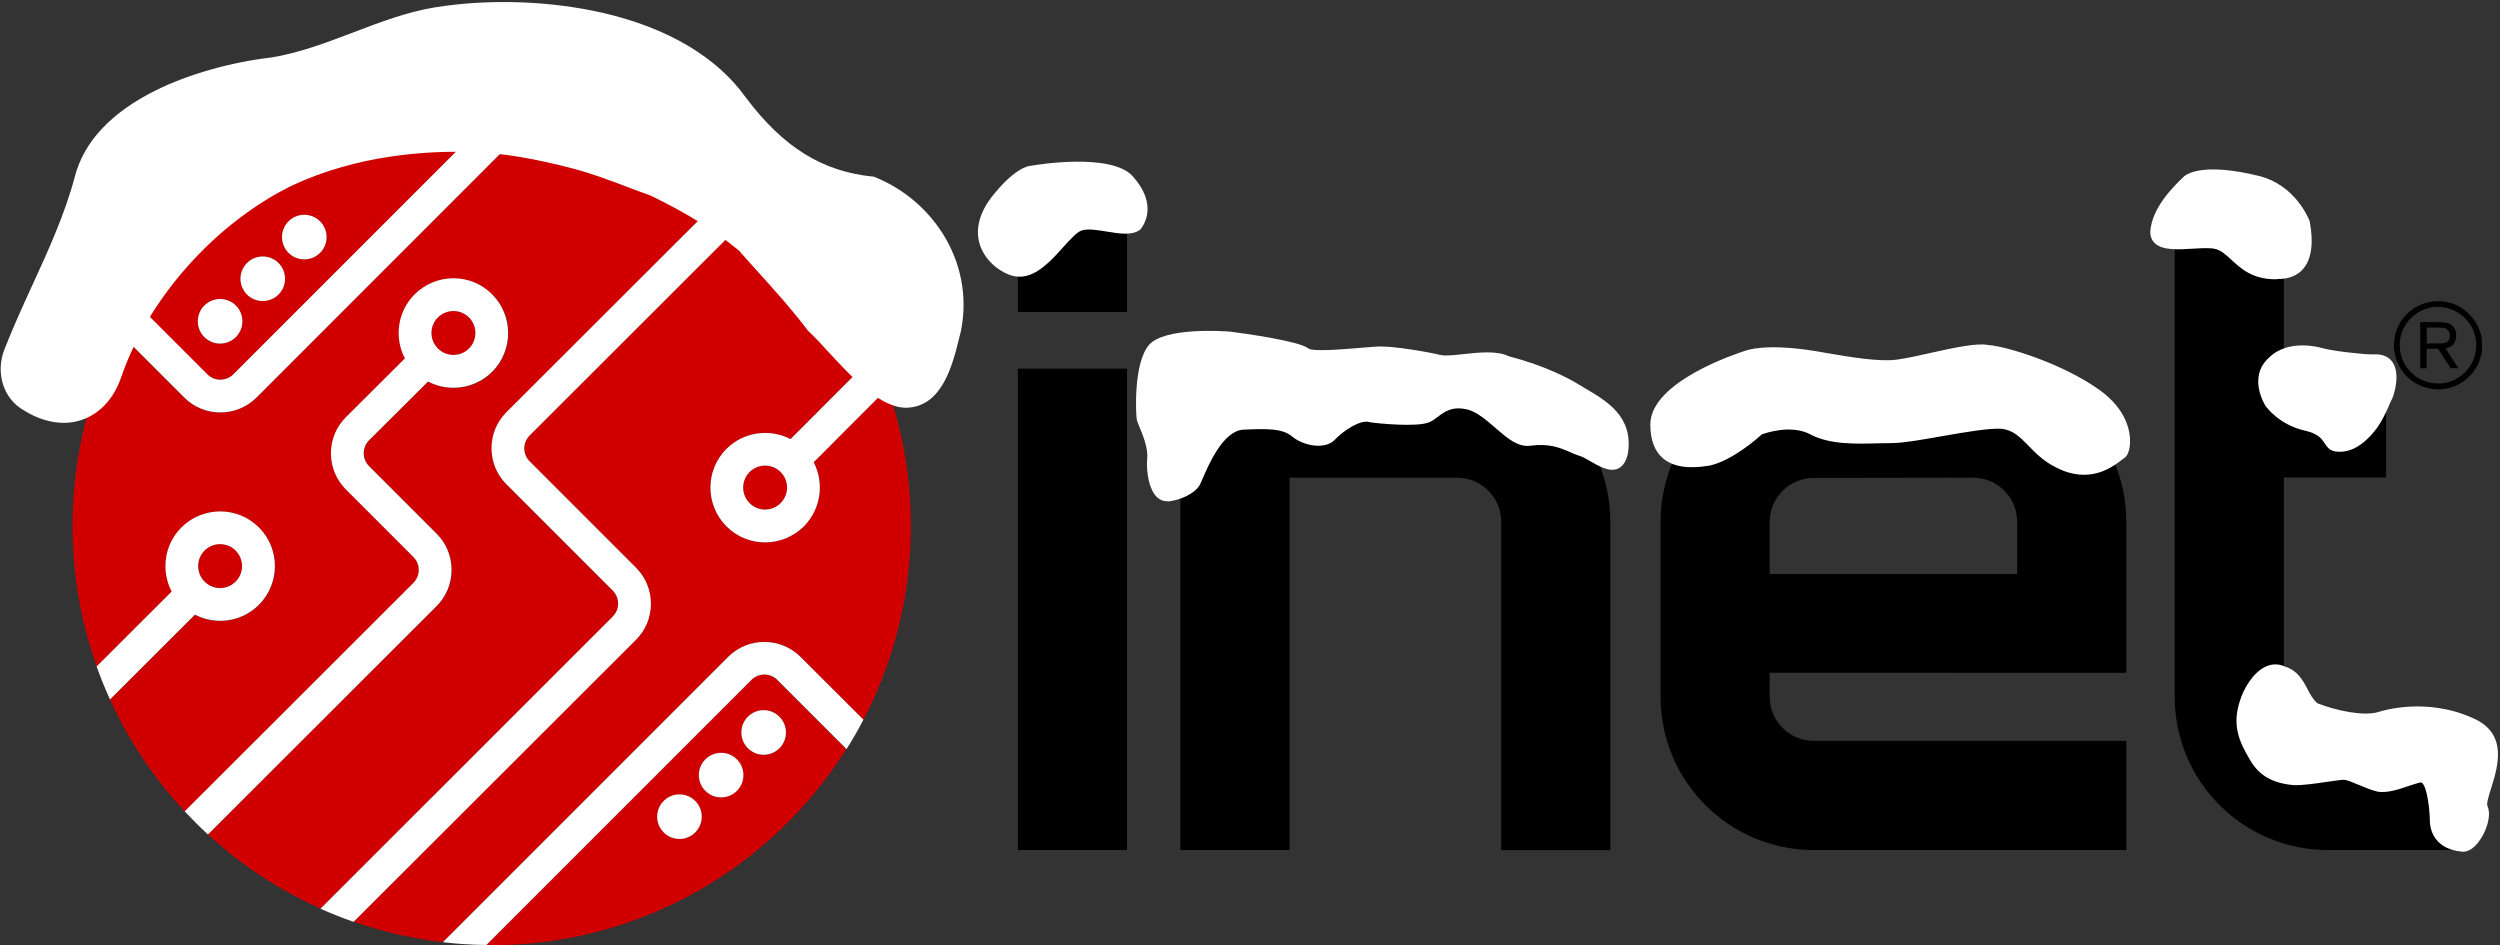 <?xml version="1.0" encoding="utf-8"?>
<!-- Generator: Adobe Illustrator 25.4.1, SVG Export Plug-In . SVG Version: 6.00 Build 0)  -->
<svg version="1.1" id="Layer_1" xmlns="http://www.w3.org/2000/svg" xmlns:xlink="http://www.w3.org/1999/xlink" x="0px" y="0px"
	 viewBox="0 0 2075.2 784.5" style="enable-background:new 0 0 2075.2 784.5;" xml:space="preserve">
<rect x="0" y="0" width="2075.2" height="784.5" fill="#333333" stroke="none"/>
<style type="text/css">
	.st0{fill:#D10000;}
	.st1{fill:#FFFFFF;}
</style>
<g>
	<g>
		<g>
			<rect x="844.9" y="168.4" width="90.6" height="90.6"/>
			<rect x="844.9" y="306" width="90.6" height="399.6"/>
			<path d="M1209.5,305.8H979.8v399.8h90.6V396.5h139.1l0,0c20.2,0,36.6,16.4,36.6,36.6l0,0v272.6h90.6V433
				C1336.7,362.8,1279.8,305.8,1209.5,305.8z"/>
			<path d="M1932.4,615c-20.2,0-36.6-16.4-36.6-36.6l0,0v-182h84.9v-90.6h-84.9V168.4h-90.6v410c0,70.3,57,127.2,127.2,127.2h109.5
				V615H1932.4z"/>
			<path d="M1765,558.5V433l0,0c0-70.3-57-127.2-127.2-127.2l-132.2,0.2c-70.3,0-127.2,57-127.2,127.2l0,0v145.2
				c0,70.3,57,127.2,127.2,127.2H1765V615h-259.4c-20.2,0-36.6-16.4-36.6-36.6v-20L1765,558.5L1765,558.5z M1469,433.3
				c0-20.2,16.4-36.6,36.6-36.6l132.2-0.2c20.2,0,36.6,16.4,36.6,36.6v43.4H1469V433.3z"/>
			<g>
				<path d="M2033.4,251.3c-14.4-4.2-31,1.8-39.5,14.1c-9.3,12.7-8.9,31.5,1.1,43.8c9,11.8,25.6,17,39.8,12.3
					c13.8-4.1,24.2-17,25.5-31.3v-7.4C2058.7,268.2,2047.7,254.9,2033.4,251.3z M2040.9,313.3c-12.3,8.3-30.1,6.1-40.1-4.8
					c-10.2-10.2-11.8-27.7-3.5-39.6c4.4-6.6,11.3-11.4,18.9-13.3c14.9-3.9,31.6,4.9,37,19.2C2059,288.5,2053.4,305.5,2040.9,313.3z"
					/>
				<path d="M2036.9,285.3c4-5.6,1.9-15.4-5.3-17.2c-7.4-1.3-15.1-0.5-22.6-0.7c0,12.8,0,25.6,0,38.3c1.8,0,3.5,0,5.3,0
					c0-5.4,0-10.8,0-16.2c3.2,0,6.3,0,9.5,0c3.5,5.4,6.9,10.8,10.4,16.2c2.1,0,4.2,0,6.4-0.1c-3.6-5.4-7-10.9-10.6-16.4
					C2032.6,288.6,2035.3,287.6,2036.9,285.3z M2014.4,285.1c0-4.4,0-8.8,0-13.2c4.7,0.2,9.5-0.4,14.3,0.3c4.6,0.8,6.4,6.9,3.8,10.4
					c-1.4,2-4.1,2.5-6.3,2.5C2022.2,285.1,2018.3,285,2014.4,285.1z"/>
			</g>
		</g>
	</g>
	<g id="ICON">
		<circle class="st0" cx="376.4" cy="276.4" r="18.3"/>
		<path class="st0" d="M193.6,310.8l222-222c-2.5-0.1-5-0.1-7.6-0.1c-124.3,0-233.4,65.2-294.9,163.3l58.8,58.8
			C178,316.7,187.7,316.7,193.6,310.8z M169.7,279.8c-7.2-7.2-7.2-18.9,0-26.1s18.9-7.2,26.1,0c7.2,7.2,7.2,18.9,0,26.1
			S176.9,287,169.7,279.8z M205.1,244.4c-7.2-7.2-7.2-18.9,0-26.1c7.2-7.2,18.9-7.2,26.1,0c7.2,7.2,7.2,18.9,0,26.1
			C224,251.6,212.3,251.6,205.1,244.4z M239.6,209.9c-7.2-7.2-7.2-18.9,0-26.1s18.9-7.2,26.1,0s7.2,18.9,0,26.1
			S246.8,217.1,239.6,209.9z"/>
		<circle class="st0" cx="182.8" cy="469.9" r="18.3"/>
		<circle class="st0" cx="635.1" cy="404.7" r="18.3"/>
		<path class="st0" d="M623.6,564.5l-220,220c1.5,0,3,0.1,4.4,0.1c124.1,0,232.9-64.9,294.5-162.7l-57.4-57.4
			C639.3,558.5,629.6,558.5,623.6,564.5z M647,595c7.2,7.2,7.2,18.9,0,26.1c-7.2,7.2-18.9,7.2-26.1,0s-7.2-18.9,0-26.1
			C628.1,587.8,639.8,587.8,647,595z M611.6,630.3c7.2,7.2,7.2,18.9,0,26.1s-18.9,7.2-26.1,0s-7.2-18.9,0-26.1
			S604.4,623.1,611.6,630.3z M577.1,664.9c7.2,7.2,7.2,18.9,0,26.1c-7.2,7.2-18.9,7.2-26.1,0s-7.2-18.9,0-26.1
			C558.2,657.7,569.9,657.7,577.1,664.9z"/>
		<path class="st0" d="M513.1,501.2c0-4.1-1.6-7.9-4.5-10.8l-88.2-88.2c-8-8-12.4-18.7-12.4-30c0-11.4,4.4-22,12.5-30L609.7,153
			C564,120.4,510,98.6,451.5,91.3L212.9,330c-16.6,16.6-43.5,16.6-60.1,0l-53.6-53.6c-24.9,48-39,102.4-39,160.2
			c0,40.9,7.1,80.2,20.1,116.7l62.3-62.2c-9-17.1-6.3-38.9,8.1-53.2c17.7-17.7,46.5-17.7,64.3,0s17.7,46.5,0,64.3
			c-14.4,14.4-36,17.1-53.1,8.2l-70.5,70.4c15.6,34.3,36.7,65.6,62,92.8L343.3,484c2.9-2.9,4.5-6.7,4.5-10.8c0-4.1-1.6-7.9-4.5-10.8
			l-56-56c-8-8-12.4-18.7-12.4-30.1s4.4-22,12.5-30l48.9-48.7c-8.9-17.1-6.2-38.8,8.1-53.2c17.7-17.7,46.5-17.7,64.3,0
			s17.7,46.5,0,64.3c-14.4,14.4-36.1,17.1-53.2,8.1l-48.9,48.7c-2.9,2.9-4.5,6.7-4.5,10.8c0,4.1,1.6,7.9,4.5,10.8l56,56
			c8,8,12.4,18.7,12.4,30c0,11.4-4.4,22-12.5,30L172.6,692.6c27.4,25.3,59,46.2,93.5,61.6L508.6,512
			C511.5,509.1,513.1,505.3,513.1,501.2z"/>
		<path class="st0" d="M664.5,545.3l52.2,52.2c25.1-48.1,39.4-102.8,39.4-160.9c0-40.1-6.8-78.6-19.3-114.4l-61.4,61.5
			c9,17.1,6.2,38.8-8.1,53.2c-17.7,17.7-46.5,17.7-64.3,0s-17.7-46.5,0-64.3c14.4-14.4,36-17.1,53.2-8.1l69.7-69.8
			c-21.7-48.5-54.2-91.2-94.5-124.9L439.7,361.3c-2.9,2.9-4.5,6.7-4.5,10.8c0,4.1,1.6,7.9,4.5,10.8l88.2,88.2c8,8,12.4,18.7,12.4,30
			c0,11.4-4.4,22-12.5,30l-234.3,234c23.6,8.2,48.4,14,74,17l236.9-236.9C621,528.7,647.9,528.7,664.5,545.3z"/>
		<circle class="st1" cx="633.9" cy="608" r="18.5"/>
		<circle class="st1" cx="598.6" cy="643.4" r="18.5"/>
		<circle class="st1" cx="564" cy="677.9" r="18.5"/>
		<path class="st1" d="M540.3,501.2c0-11.4-4.4-22-12.4-30L439.7,383c-2.9-2.9-4.5-6.7-4.5-10.8c0-4.1,1.6-7.9,4.5-10.8l191.7-191.5
			c-7-5.9-14.2-11.5-21.7-16.8L420.5,342c-8,8-12.5,18.7-12.5,30c0,11.4,4.4,22,12.4,30l88.2,88.2c2.9,2.9,4.5,6.7,4.5,10.8
			c0,4.1-1.6,7.9-4.5,10.8L266,754.3c9,4,18.2,7.7,27.5,10.9l234.3-234C535.9,523.2,540.3,512.5,540.3,501.2z"/>
		<path class="st1" d="M675.4,383.7l61.4-61.5c-3.3-9.4-6.9-18.5-10.9-27.5l-69.7,69.8c-17.1-8.9-38.8-6.2-53.2,8.1
			c-17.7,17.7-17.7,46.5,0,64.3s46.5,17.7,64.3,0C681.6,422.5,684.3,400.8,675.4,383.7z M622.2,417.6c-7.1-7.1-7.1-18.7,0-25.8
			c7.1-7.1,18.7-7.1,25.8,0s7.1,18.7,0,25.8C640.9,424.8,629.3,424.8,622.2,417.6z"/>
		<path class="st1" d="M374.8,473c0-11.4-4.4-22-12.4-30l-56-56c-2.9-2.9-4.5-6.7-4.5-10.8c0-4.1,1.6-7.9,4.5-10.8l48.9-48.7
			c17.1,9,38.8,6.2,53.2-8.1c17.7-17.7,17.7-46.5,0-64.3s-46.5-17.7-64.3,0c-14.4,14.4-17.1,36-8.1,53.2l-48.9,48.7
			c-8,8-12.5,18.7-12.5,30c0,11.4,4.4,22,12.4,30.1l56,56c2.9,2.9,4.5,6.7,4.5,10.8c0,4.1-1.6,7.9-4.5,10.8L153.3,673.5
			c6.2,6.6,12.6,13,19.3,19.2l189.8-189.6C370.4,495.1,374.8,484.4,374.8,473z M363.5,263.5c7.1-7.1,18.7-7.1,25.8,0
			c7.1,7.1,7.1,18.7,0,25.8c-7.1,7.1-18.7,7.1-25.8,0S356.3,270.6,363.5,263.5z"/>
		<path class="st1" d="M214.9,437.8c-17.7-17.7-46.5-17.7-64.3,0c-14.4,14.4-17.1,36.1-8.1,53.2l-62.3,62.2
			c3.3,9.3,7,18.4,11.1,27.4l70.5-70.4c17.1,8.9,38.8,6.2,53.1-8.2C232.6,484.3,232.6,455.5,214.9,437.8z M169.8,482.8
			c-7.1-7.1-7.1-18.7,0-25.8s18.7-7.1,25.8,0s7.1,18.7,0,25.8S177,490,169.8,482.8z"/>
		<path class="st1" d="M664.5,545.3c-16.6-16.6-43.5-16.6-60.1,0L367.6,782.1c11.9,1.4,23.9,2.2,36.1,2.3l220-220c6-6,15.7-6,21.6,0
			l57.4,57.4c5-7.9,9.7-16.1,14-24.4L664.5,545.3z"/>
		<circle class="st1" cx="182.7" cy="266.7" r="18.5"/>
		<circle class="st1" cx="218.1" cy="231.4" r="18.5"/>
		<circle class="st1" cx="252.6" cy="196.8" r="18.5"/>
		<path class="st1" d="M212.9,330L451.5,91.3c-11.8-1.5-23.7-2.3-35.8-2.6l-222,222c-6,6-15.7,6-21.6,0l-58.8-58.8
			c-5,7.9-9.6,16.1-14,24.4l53.6,53.6C169.4,346.5,196.3,346.5,212.9,330z"/>
	</g>
</g>
<g>
	<g>
		<path class="st1" d="M7.1,290.5c18.6-47.5,45.2-94.1,58.2-143.4c16.5-62.6,104.1-89.6,160.4-96.2c46.8-7.5,89.7-34.1,136-41.6
			c80.4-13,203,0.6,255,73.7c28.4,37.7,60.5,62.2,107.9,66.8c49.9,19.9,81.5,72.3,69.6,125.8c-5.7,22.8-12.8,58-40.7,59.6
			c-27.2,1.6-61-45.1-80.1-62.6c-17.7-23.6-38.1-44.6-57.6-66.7c-23.1-19.1-47.6-33.4-74.5-46.4c-21.5-7.7-42.6-16.7-64.5-22.5
			c-27.5-7.3-55.7-12.9-84.1-13.9c-50.4-1.7-104.1,6.1-150.9,27.8c-64.4,31.3-121.1,93.8-144.2,161.3c-12,35-44.3,45.4-75.8,25.9
			C5,328.9,0,307.6,7.1,290.5z"/>
		<path class="st1" d="M53,351c-10.7,0-22-3.4-32.9-10.2c-17.4-9.6-24.3-31.7-16.1-51.6c6.8-17.3,14.7-34.7,22.4-51.5
			C40,208.1,54,177.5,62.2,146.3c7.6-28.9,30.2-52.9,66.9-71.2c27-13.4,62-23.4,96.1-27.4c23.2-3.7,45.9-12.4,67.8-20.7
			c22-8.4,44.8-17.1,68.1-20.9c44.7-7.2,95.5-5.5,139.4,4.6c53.8,12.4,94.8,36.8,118.7,70.4c31,41.2,63.6,61.4,105.6,65.5l0.5,0
			l0.4,0.2c25.2,10,46.3,28.4,59.6,51.7c13.6,23.9,17.8,51.5,12,77.8c-0.3,1.3-0.6,2.6-1,3.8c-5.5,22.5-13.9,56.6-42.7,58.3
			c-22.1,1.3-46.6-25.3-66.4-46.8c-5.9-6.4-11.5-12.5-16.1-16.7l-0.2-0.2l-0.2-0.2c-12.8-17-27.3-33.1-41.3-48.6
			c-5.2-5.8-10.7-11.8-15.9-17.8c-20.6-17-43.3-31.2-73.5-45.8c-6.3-2.2-12.6-4.6-18.7-6.9c-14.8-5.6-30-11.4-45.4-15.4
			c-32.2-8.5-58.7-12.9-83.4-13.8c-38.3-1.3-95.4,2.4-149.4,27.5c-64.1,31.1-120,93.7-142.5,159.4c-6,17.5-17.3,29.9-31.8,35.1
			C63.8,350.1,58.5,351,53,351z M418.3,8.1c-19.1,0-38.1,1.4-56.1,4.3C339.5,16.1,317,24.7,295.3,33c-22.3,8.5-45.3,17.3-69.1,21.1
			l-0.1,0c-63.3,7.4-142.6,36.4-157.7,93.8c-8.4,31.7-22.4,62.6-36.1,92.5c-7.6,16.8-15.5,34.1-22.2,51.2l0,0.1
			c-6,14.5-2.7,34.8,13.3,43.6l0.1,0.1c14.8,9.1,30.1,11.6,43.2,6.9c12.6-4.5,22.5-15.6,27.9-31.1c11.4-33.3,31.2-66.3,57.3-95.3
			c25.8-28.7,56.4-52.2,88.6-67.8c55.3-25.6,113.4-29.4,152.4-28.1c25.2,0.9,52.2,5.3,84.8,14c15.6,4.1,31.1,10,46,15.6
			c6.1,2.3,12.5,4.7,18.8,7l0.3,0.1c30.8,14.9,54,29.3,75.1,46.8l0.4,0.3c5.3,6,10.8,12,16.1,17.9c14.1,15.5,28.6,31.6,41.5,48.8
			c4.7,4.3,10.3,10.4,16.2,16.9c17.8,19.3,42.2,45.8,61.3,44.7c24-1.4,31.4-31.4,36.8-53.4c0.3-1.3,0.6-2.6,0.9-3.8
			c11.2-50.4-17.1-101.6-67.3-121.9c-43.7-4.4-77.6-25.4-109.7-68C585,44,535.5,25.4,499.1,17C473.7,11.1,445.9,8.1,418.3,8.1z"/>
	</g>
</g>
<g>
	<path class="st1" d="M825.1,165.8c-25.4,33.9,1.9,56.5,16,60.3c23.5,6.6,43.3-33.9,56.5-37.7s36.7,7.5,47.1,0
		c4.7-5.7,11.3-20.7-6.6-40.5c-17.9-18.8-81.9-7.5-81.9-7.5C856.2,140.4,844.9,140.4,825.1,165.8z"/>
	<path class="st1" d="M846.3,229.7c-2,0-4-0.3-6-0.8c-8-2.1-21.7-10.6-26.7-25.1c-3-8.6-3.8-22.5,9.1-39.7l0,0
		c19-24.4,30.7-26.4,33-26.5c4.6-0.8,65.9-11,84.3,8.4c21.6,23.9,9.4,41.1,6.7,44.3l-0.2,0.3l-0.3,0.2c-6.7,4.9-17.3,3.1-27.6,1.4
		c-7.5-1.2-15.2-2.5-20.4-1c-4,1.1-9.6,7.3-15.6,13.9C872.7,216.2,860.5,229.7,846.3,229.7z M827.4,167.6
		c-9.2,12.2-12,23.8-8.3,34.4c4.3,12.3,16.2,19.6,22.8,21.4c13.3,3.7,25.7-10,36.7-22.1c6.8-7.5,12.7-14,18.3-15.6
		c6.5-1.9,14.9-0.5,22.9,0.9c8.9,1.5,18.1,3,23-0.2c2.5-3.2,11-16.8-6.7-36.4c-16.6-17.4-78.7-6.7-79.3-6.6h-0.5
		C856.1,143.3,845.6,144.1,827.4,167.6z"/>
</g>
<g>
	<path class="st1" d="M1021,277.9c0,0-53.2-4.1-65.2,10.3s-10.3,54.4-9.4,59.5c0.9,4.1,10.3,21.5,8.6,33.9
		c-0.9,14.4,3.4,32.8,14.6,31.8c9.4-1,20.6-6.2,24-12.3c3.4-6.2,16.3-45.1,37.8-47.2c21.5-1,34.3-1,42.9,6.2s24.9,10.3,31.8,3.1
		c6.9-7.2,22.3-18.5,31.8-15.4c6.9,1,39.5,4.1,48.1,0s14.6-15.4,34.3-10.3c18.9,6.2,33.5,31.8,49.8,29.8c22.3-3.1,32.2,5.5,42.5,8.6
		s31.1,24.1,36.4,0c5.1-32.6-23.3-44-41.3-55.3c-10.3-6.2-30-15.5-55.3-21.9c-15.2-7.8-43.2,1-56.1-1.1c-12.9-3.1-37.8-7.2-49.8-7.2
		s-55.8,6.2-61.8,1C1076.8,285.1,1021,277.9,1021,277.9L1021,277.9z"/>
	<path class="st1" d="M968.7,416.1c-3.1,0-6-1.2-8.4-3.5c-6.5-6.3-8.8-20.2-8.1-31.2v-0.2c1.2-8.4-3.5-20-6.4-26.9
		c-1.1-2.7-1.9-4.7-2.2-6v-0.1c-0.7-4-3-46.1,10-61.7c12.6-15,61.9-11.7,67.5-11.2h0.1c9.4,1.2,57,7.6,64.8,13.9
		c3.4,2.9,29.8,0.7,42.4-0.4c7.5-0.6,14-1.2,17.7-1.2c12.4,0,37.6,4.2,50.3,7.2c4.5,0.7,11.4-0.1,18.7-0.9c13-1.4,27.6-3,37.8,2
		c30.2,7.7,50.3,18.9,55.8,22.2c2.3,1.4,4.7,2.8,7.2,4.3c17.9,10.5,40.1,23.5,35.4,53.8v0.2c-1.5,6.7-4.2,10.8-8.3,12.6
		c-7,3.1-15.5-1.9-23-6.2c-3.3-1.9-6.3-3.7-8.6-4.3c-2.7-0.8-5.4-2-8.1-3.2c-8.1-3.5-17.2-7.5-33.2-5.3
		c-10.3,1.3-19.3-6.5-28.8-14.8c-7-6.1-14.3-12.4-22.1-15c-13.4-3.5-19.6,1.2-25.6,5.7c-2.2,1.7-4.3,3.3-6.8,4.4
		c-9.9,4.7-44.7,1-49.6,0.2l-0.4-0.1c-7.4-2.4-21.6,7-28.9,14.7c-7.9,8.3-25.8,5.2-35.5-2.9c-7.9-6.6-20.7-6.5-41-5.5
		c-16.3,1.6-28,28.7-33,40.3c-1.1,2.6-1.9,4.4-2.5,5.5c-4.2,7.5-16.6,12.7-26.1,13.7C969.4,416.1,969,416.1,968.7,416.1z
		 M957.6,381.8c-0.7,11.5,2,22.5,6.5,26.9c1.5,1.5,3.2,2.1,5.2,2c9.1-1,19.2-6,21.9-10.9c0.5-0.9,1.3-2.7,2.3-5
		c5.8-13.5,18-41.7,37.6-43.5h0.1c21.6-1,35.4-1.1,44.8,6.8c7.6,6.4,22.4,9.2,28,3.3c7.7-8,23.7-19.4,34.3-16.2
		c8.6,1.3,39,3.7,46.3,0.2c1.9-0.9,3.8-2.4,5.9-3.9c6.4-4.8,14.3-10.7,30.3-6.6h0.2c8.9,2.9,16.6,9.6,24,16.1
		c8.6,7.5,16.7,14.5,24.6,13.5c17.5-2.4,27.8,2.1,36.1,5.7c2.6,1.1,5.1,2.2,7.5,2.9c2.8,0.9,6.2,2.8,9.7,4.9
		c6.1,3.5,13.6,7.9,18.1,6c2.4-1,4.1-4,5.1-8.7c4.1-26.6-15.5-38.1-32.8-48.2c-2.6-1.5-5-2.9-7.3-4.3c-5.3-3.1-24.9-14.1-54.6-21.6
		l-0.3-0.1l-0.3-0.1c-8.8-4.5-22.7-3-35-1.6c-7.7,0.8-15,1.6-20.2,0.8h-0.2c-12.4-3-37.1-7.1-49.1-7.1c-3.5,0-9.8,0.5-17.2,1.2
		c-24.2,2.1-41.6,3.2-46.3-0.8c-5.1-4.1-40.7-10-62-12.7c-14.5-1.1-53.8-1.6-62.9,9.3c-10.9,13-9.8,51.5-8.9,57.3
		c0.2,0.8,1,2.9,1.9,5C953.9,359.6,958.9,371.9,957.6,381.8z"/>
</g>
<g>
	<path class="st1" d="M1448.8,294c0,0,14.7-6.9,57.7,0c18.4,3,51.6,9.9,70,6.9c20.9-3,60.2-14.8,73.7-11.9
		c14.7,1,60.2,14.8,90.9,36.6c30.7,21.8,25.8,49.5,20.9,52.4s-22.1,20.8-49.1,9.9s-30.7-32.7-51.6-34.6c-20.9-1-71.2,11.9-90.9,11.9
		c-20.9,0-47.9,3-66.3-6.9s-43,0-43,0s-23.3,21.8-43,25.7c-18.4,3-45.5,3-45.5-31.7S1448.8,294,1448.8,294z"/>
	<path class="st1" d="M1729.9,394.1c-5.4,0-11.5-1-18-3.7c-13.5-5.4-21.3-13.4-28.2-20.5c-7.1-7.3-12.7-13-22.6-14
		c-10.9-0.5-30.4,2.9-49.2,6.2c-16.5,2.9-32.2,5.7-41.5,5.7c-3.8,0-7.7,0.1-11.9,0.2c-18.8,0.5-40,1-55.7-7.4
		c-15.8-8.5-37.1-1.2-40.4,0c-3.2,3-24.9,22.2-43.9,26h-0.1c-17.4,2.8-29.8,0.8-38-6.2c-7-5.9-10.5-15.4-10.5-28.1
		c0-35.7,73.1-59.3,77.8-60.8c2-0.8,17.8-6.8,59.1-0.1c3,0.5,6.3,1.1,9.9,1.7c18.7,3.2,44.2,7.7,59.3,5.2c7.2-1,16.5-3.1,26.3-5.3
		c19-4.2,38.7-8.6,48.2-6.6c15.2,1.1,61,15.1,92,37.1c23.9,17,25.9,36.3,25.6,43.9c-0.2,6.3-2.1,11.2-4.9,12.9
		c-0.5,0.3-1.4,1-2.4,1.7C1755.6,386.1,1745,394.1,1729.9,394.1z M1658.9,350.7c0.9,0,1.7,0,2.5,0.1h0.1
		c11.8,1.1,18.6,8.1,25.9,15.5c6.5,6.7,13.9,14.2,26.5,19.3c22.1,8.9,36.9-2.3,44-7.7c1.2-0.9,2.1-1.6,2.8-2
		c0.6-0.4,2.3-3.5,2.4-9.5c0.1-6.6-2.1-23.5-23.4-38.6c-30.4-21.5-75.1-35.2-89.6-36.1l-0.4-0.1c-8.3-1.8-28.4,2.6-46.1,6.6
		c-9.9,2.2-19.3,4.3-26.6,5.3c-15.9,2.6-41.9-2-60.9-5.3c-3.6-0.6-6.9-1.2-9.9-1.7c-41.3-6.7-56.1-0.3-56.2-0.2l-0.3,0.1
		c-0.7,0.2-74.3,23.6-74.3,55.9c0,11.1,2.9,19.2,8.7,24.1c6.9,5.9,17.9,7.5,33.7,5c18.7-3.8,41.5-24.9,41.7-25.1l0.4-0.3l0.4-0.2
		c1-0.4,25.9-10.2,45.2,0.1c14.5,7.8,35,7.3,53.1,6.8c4.2-0.1,8.2-0.2,12-0.2c8.9,0,24.3-2.7,40.6-5.6
		C1628.8,354,1647.1,350.7,1658.9,350.7z"/>
</g>
<g>
	<path class="st1" d="M1814.1,149.2c0,0,11.1-12.5,61.2,0c25,6.8,36.2,28.5,39,35.3c1.4,8,8.3,44.4-23.7,44.4
		c-30.6,1.1-36.2-21.6-51.5-25c-13.9-3.4-51.5,8-51.5-11.4C1789.1,173.1,1807.2,156,1814.1,149.2z"/>
	<path class="st1" d="M1888.5,231.8c-18.8,0-28.4-8.9-36.2-16.1c-4.7-4.3-8.7-8-13.7-9.1c-4.1-1-10.7-0.6-17.8-0.2
		c-12.6,0.8-25.6,1.6-32.1-4.5c-2.5-2.4-3.8-5.6-3.8-9.5v-0.2c1.4-19.8,19-37,26.6-44.4l0.7-0.7c1.7-1.8,14.6-13.1,64-0.8
		c27.7,7.5,38.9,32.1,40.9,37l0.1,0.3l0.1,0.7c1.2,6.6,4.7,26.8-5.3,38.7c-4.8,5.7-11.9,8.6-21.2,8.6
		C1890,231.8,1889.2,231.8,1888.5,231.8z M1831.5,200.3c3.2,0,6,0.2,8.4,0.8c6.4,1.4,11.2,5.8,16.2,10.4
		c7.7,7.1,16.6,15.2,34.5,14.5h0.1c7.6,0,13.2-2.2,16.9-6.6c8.3-9.8,5.1-28,4-34v-0.1c-2.1-5-12.4-26.6-37-33.3
		c-46.9-11.7-58.3-0.9-58.4-0.8l-0.1,0.1l-0.7,0.7c-7,6.9-23.5,23-24.8,40.6c0,2.3,0.7,3.9,2,5.2c4.7,4.4,17,3.7,27.9,3
		C1824.3,200.5,1828.1,200.3,1831.5,200.3z"/>
</g>
<g>
	<path class="st1" d="M1974.4,593.9c-13.4,3.8-37.1-1.6-52.1-7.6c-10.6-8.5-10.6-25.9-26.6-30.3c-15.5-7.5-29.5,12.4-33.9,27.4
		c-6.3,19.4,0.1,32.3,8.2,46c6.9,12.2,17.4,18.2,33.9,19.7c11.1,0.5,35.7-4.5,41.6-4.5c6,0,18.5,7.6,28.9,9.9
		c10.4,1.5,23.8-5.4,34.3-7.7c10.4-2.3,11.2,35.2,11.2,35.2s-0.7,19.9,23.8,22.2c10.4,1.5,23.1-23,18.6-33.7
		c-5.2-10,28.3-55.2-11.2-72C2011.6,580.9,1974.4,593.9,1974.4,593.9L1974.4,593.9z"/>
	<path class="st1" d="M2044.6,707c-0.4,0-0.8,0-1.3-0.1c-25.7-2.4-26.3-23-26.3-24.9c-0.2-11.4-2.4-28.9-6.6-32.2
		c-0.5-0.4-0.8-0.4-1.1-0.3c-3.3,0.7-6.9,1.9-10.7,3.2c-8.3,2.8-16.9,5.6-24.6,4.5h-0.2c-5.2-1.2-10.9-3.6-15.9-5.7
		c-4.8-2-9.8-4.2-12.4-4.2c-2.1,0-7.5,0.8-13.2,1.6c-9.6,1.4-21.5,3.2-28.5,2.8h-0.1c-17.6-1.6-28.7-8.1-36.1-21.1
		c-8.5-14.3-15-27.9-8.5-48.2c3.1-10.7,11.3-24.5,21.9-29.2c5.2-2.3,10.6-2.3,15.6,0.1c10.5,3.1,14.9,11.3,18.7,18.5
		c2.4,4.6,4.7,9,8.4,12c15.9,6.2,37.9,10.7,49.9,7.4c2.4-0.8,39.3-12.9,78.7,4.7c29.9,12.7,21.2,40.3,15.5,58.5
		c-1.9,6-4,12.8-3,14.7l0.1,0.2c3.4,8.1-1.2,21.5-7.6,29.7C2053.2,704.3,2048.8,707,2044.6,707z M2009.6,643.8c1.5,0,3,0.5,4.3,1.5
		c7.8,6.1,8.7,31.5,8.8,36.5v0.1v0.1c0,0.7-0.2,17.3,21.3,19.3h0.1c2.4,0.4,5.7-1.8,8.8-5.8c5.8-7.5,9-18.7,6.9-24
		c-2-4,0-10.3,2.7-18.9c5.7-18.2,12.9-40.9-12.4-51.7c-38-16.9-74.4-4.7-74.7-4.5h-0.2c-13.9,4-37.7-1.2-53.9-7.7l-0.4-0.2l-0.3-0.3
		c-4.7-3.8-7.5-9-10.2-14c-3.6-6.9-7.1-13.5-15.5-15.8l-0.5-0.2c-3.7-1.8-7.3-1.8-11.1-0.1c-8.6,3.8-16,15.8-18.9,25.7
		c-5.9,18.2-0.2,30.1,7.9,43.8c6.5,11.4,15.9,16.9,31.7,18.3c6.5,0.3,18.1-1.4,27.4-2.8c6.4-0.9,11.5-1.7,14-1.7
		c3.7,0,8.7,2.1,14.6,4.6c4.8,2,10.1,4.3,14.9,5.3c6.4,0.9,14.3-1.7,21.9-4.3c4-1.3,7.7-2.6,11.2-3.3
		C2008.5,643.9,2009.1,643.8,2009.6,643.8z"/>
</g>
<g>
	<path class="st1" d="M1926.4,291.3c0,0-26.3-7.9-41.6,7.9c-16,14.9-2.2,36.2-2.2,36.2s10.2,14.9,31.4,19.7s15.3,16.5,26.3,17.3
		c10.9,0.8,20.3-5.9,28.5-15.9c7.7-9.4,10.8-19.2,14.9-27.3c4.3-11.3,7.1-34-13.5-32.4C1959.9,296.8,1933.7,293.6,1926.4,291.3z"/>
	<path class="st1" d="M1942,375c-0.7,0-1.3,0-2-0.1c-6-0.4-8.2-3.7-10.3-6.9c-2.5-3.8-5.3-8-16.3-10.5
		c-21.9-4.9-32.5-20.1-32.9-20.7c-0.2-0.3-14.9-23.3,2.5-39.5c16.2-16.6,43-8.8,44.1-8.5h0.1c7.2,2.3,33,5.4,42.8,5.4
		c7-0.5,12.3,1.5,15.6,5.9c6.2,8.3,3.2,22.8,0.4,30.1l-0.1,0.2c-1,2.1-2,4.2-3,6.6c-2.9,6.5-6.2,14-12.1,21.2
		C1961.5,369.5,1952.1,375,1942,375z M1911.4,292c-8,0-17.7,1.8-24.7,9l-0.1,0.1c-14.2,13.2-2.3,32-1.8,32.8
		c0.1,0.1,9.9,14.1,29.7,18.5c13,2.9,16.8,8.6,19.5,12.7c1.9,2.9,2.9,4.3,6.3,4.6c8.9,0.6,17.5-4.2,26.3-14.9
		c5.5-6.7,8.5-13.5,11.4-20c1-2.3,2-4.5,3.1-6.7c3.1-8.1,4.4-19.3,0.2-24.9c-2.2-3-5.8-4.2-11.1-3.8h-0.2c-10.3,0-36.8-3.1-44.5-5.6
		C1925.2,293.7,1919.1,292,1911.4,292z"/>
</g>
</svg>
